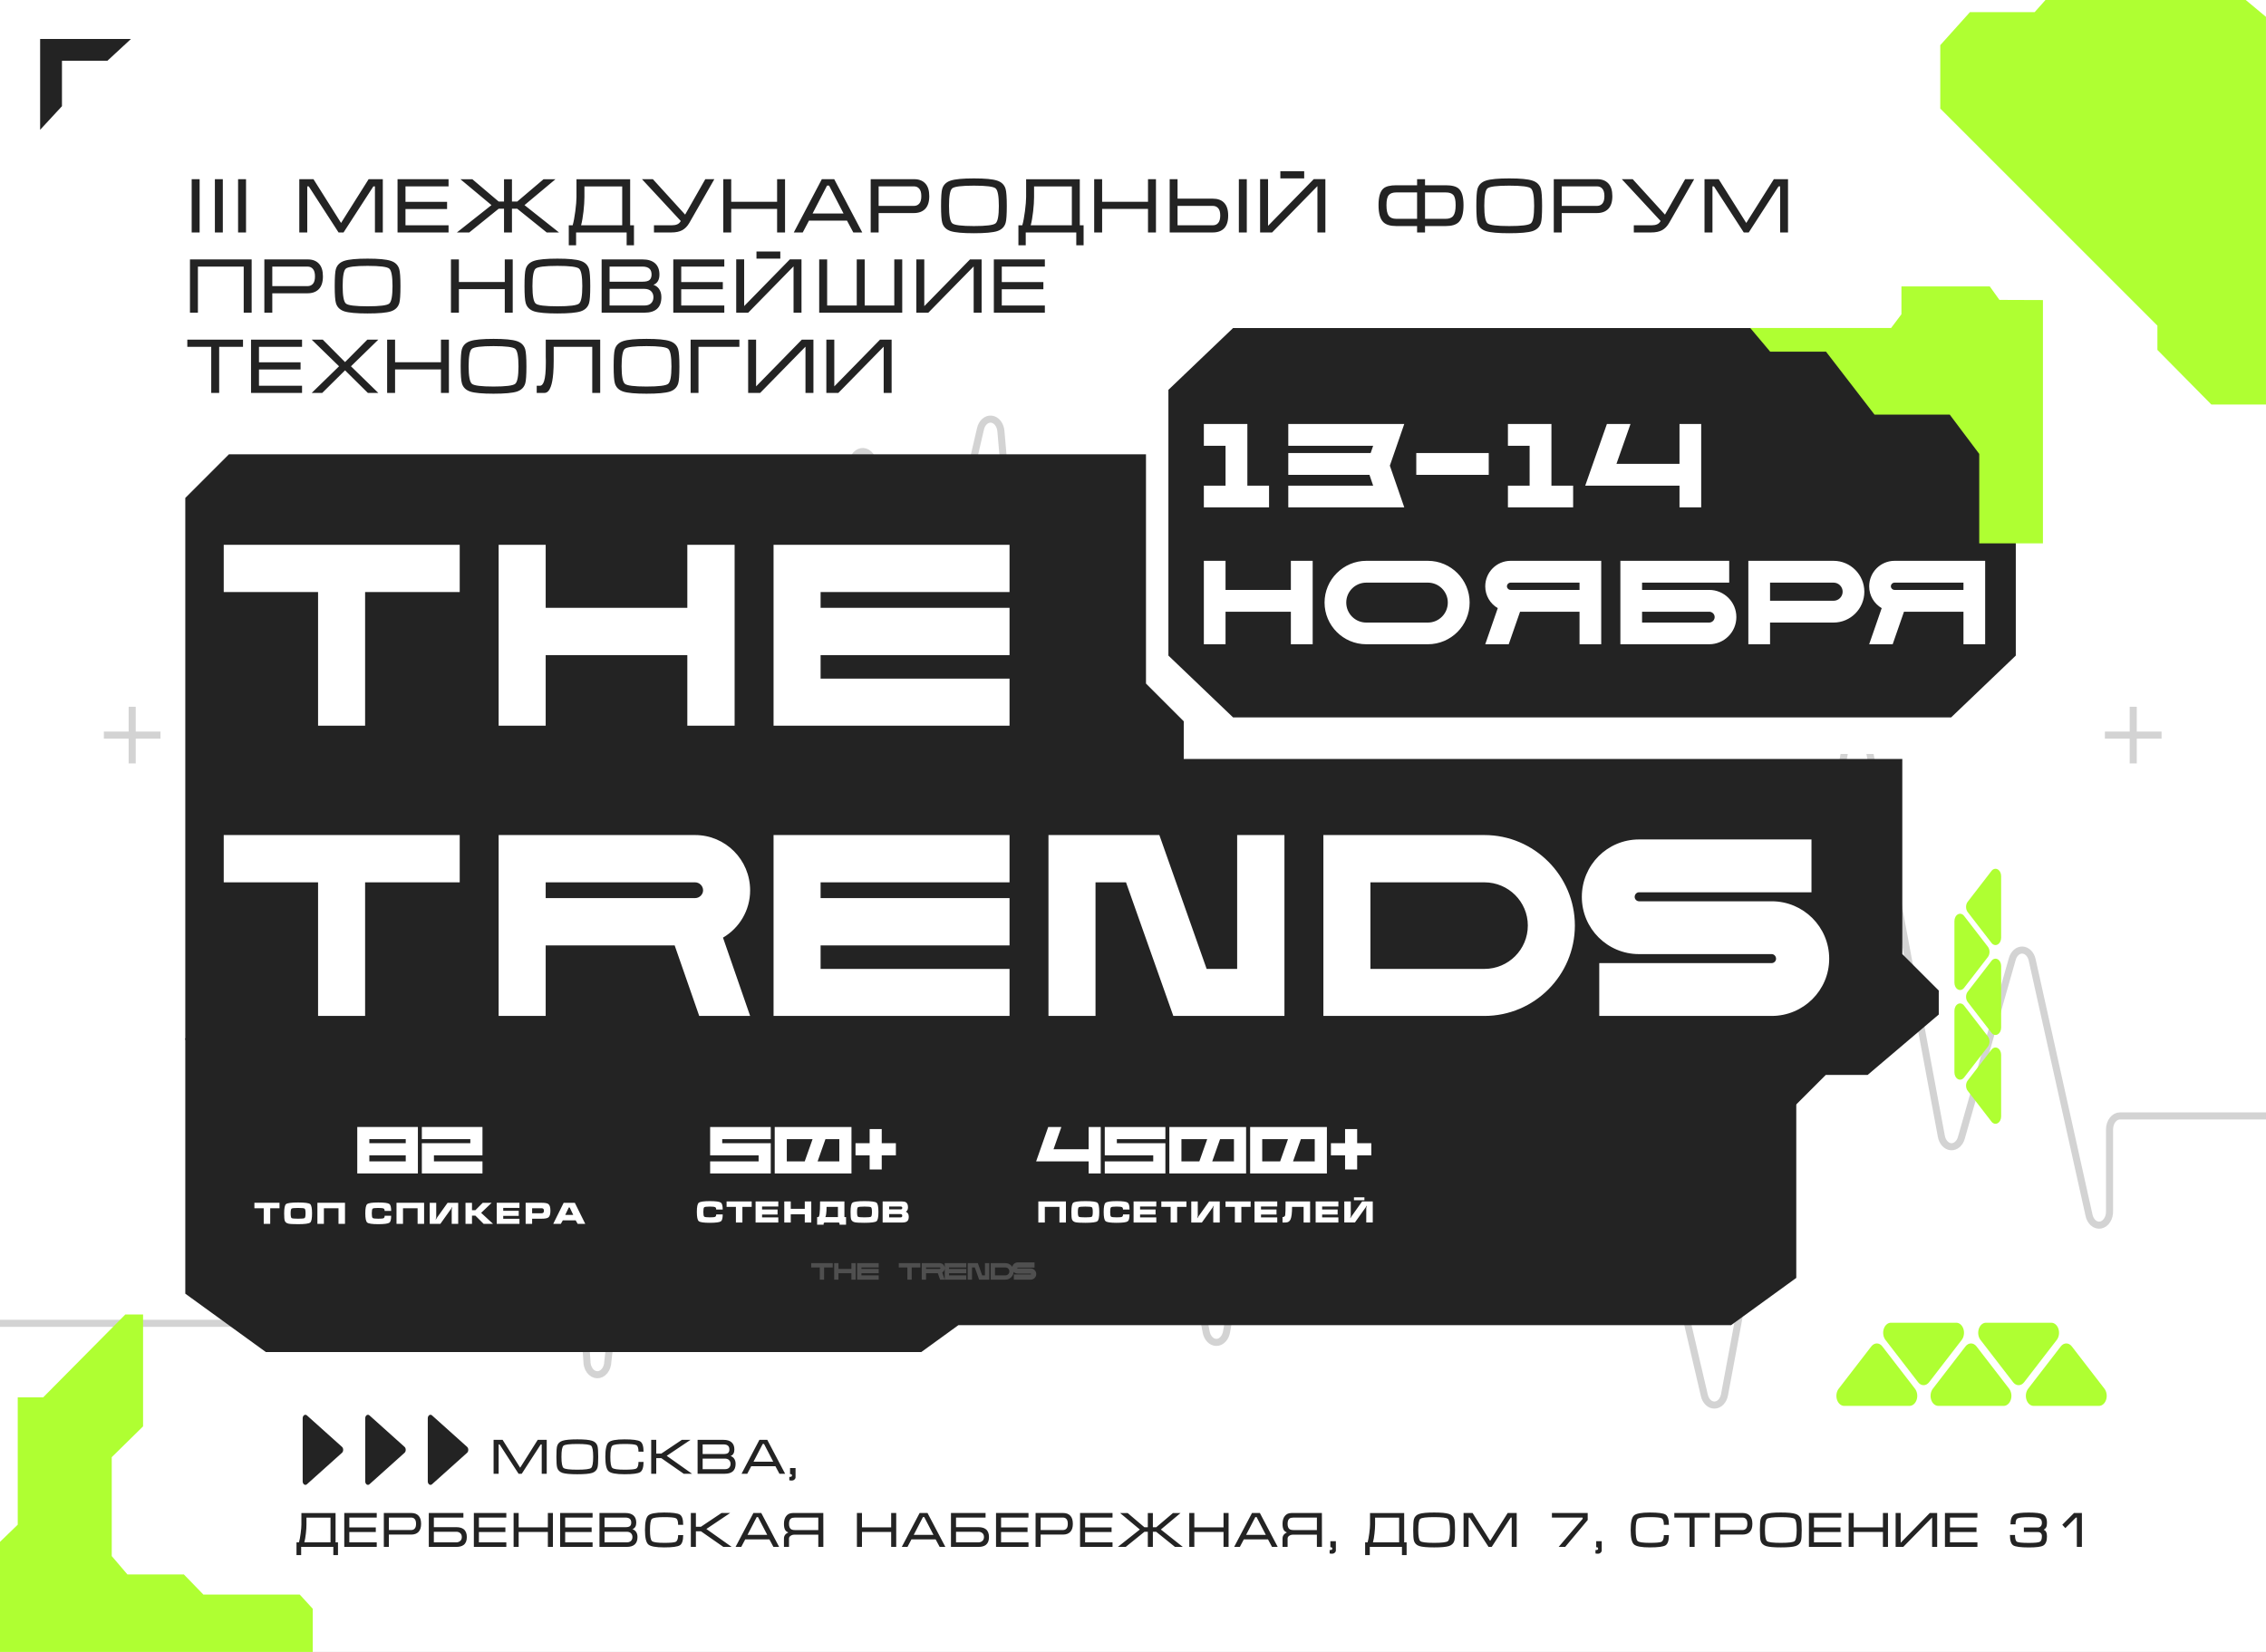 <?xml version="1.0" encoding="UTF-8"?> <svg xmlns="http://www.w3.org/2000/svg" width="1920" height="1400" viewBox="0 0 1920 1400" fill="none"><rect x="0" y="0" width="1920" height="1400" fill="#808080" stroke="none"/><g clip-path="url(#clip0_5555_505)"><rect width="1920" height="1400" fill="white"></rect><path opacity="0.2" d="M1996 934.244C1996 937.291 1995.07 940.213 1993.4 942.367C1991.74 944.522 1989.49 945.732 1987.14 945.732H1796.29C1793.94 945.732 1791.68 946.942 1790.02 949.097C1788.36 951.251 1787.43 954.173 1787.43 957.22V1026.26C1787.54 1029.13 1786.82 1031.94 1785.41 1034.15C1784 1036.36 1782 1037.81 1779.81 1038.21C1777.62 1038.61 1775.4 1037.93 1773.57 1036.31C1771.75 1034.69 1770.46 1032.24 1769.95 1029.45L1721.91 813.678C1721.42 811.307 1720.36 809.201 1718.88 807.671C1717.39 806.141 1715.57 805.267 1713.68 805.177C1711.79 805.087 1709.92 805.786 1708.36 807.172C1706.79 808.557 1705.61 810.555 1704.99 812.874L1661.93 964.113C1661.3 966.482 1660.09 968.52 1658.49 969.915C1656.88 971.31 1654.97 971.986 1653.04 971.84C1651.11 971.693 1649.27 970.733 1647.8 969.104C1646.33 967.476 1645.31 965.269 1644.9 962.82L1582.2 626.799C1581.77 624.232 1580.68 621.932 1579.1 620.283C1577.53 618.633 1575.56 617.734 1573.54 617.734C1571.51 617.734 1569.55 618.633 1567.97 620.283C1566.4 621.932 1565.31 624.232 1564.88 626.799L1461.25 1181.75C1460.83 1184.26 1459.77 1186.51 1458.25 1188.15C1456.73 1189.79 1454.83 1190.72 1452.85 1190.79C1450.88 1190.87 1448.94 1190.08 1447.34 1188.57C1445.75 1187.05 1444.59 1184.88 1444.06 1182.41L1403.31 1008C1402.76 1005.62 1401.63 1003.53 1400.1 1002.05C1398.56 1000.57 1396.69 999.773 1394.78 999.783H1158.37C1156.3 999.798 1154.29 998.876 1152.7 997.177C1151.1 995.478 1150.01 993.108 1149.62 990.477L1117.5 782.259C1117.16 779.607 1116.1 777.196 1114.53 775.446C1112.95 773.697 1110.95 772.72 1108.88 772.686C1106.8 772.651 1104.79 773.562 1103.18 775.259C1101.57 776.956 1100.47 779.332 1100.07 781.972L1039.32 1128.42C1038.92 1131.01 1037.85 1133.34 1036.29 1135.03C1034.73 1136.72 1032.76 1137.65 1030.73 1137.68C1028.69 1137.71 1026.71 1136.83 1025.12 1135.19C1023.52 1133.55 1022.41 1131.25 1021.97 1128.68L943.325 720.712C942.894 718.016 941.73 715.611 940.045 713.934C938.36 712.257 936.267 711.421 934.147 711.578C932.027 711.735 930.021 712.873 928.494 714.787C926.967 716.701 926.021 719.262 925.828 722.005L910.125 878.269C910.115 879.778 909.875 881.269 909.421 882.658C908.966 884.046 908.305 885.305 907.475 886.363C906.645 887.42 905.663 888.255 904.584 888.821C903.505 889.386 902.351 889.67 901.188 889.657C900.024 889.643 898.874 889.333 897.803 888.744C896.732 888.154 895.762 887.297 894.946 886.221C894.131 885.145 893.487 883.871 893.051 882.472C892.615 881.073 892.396 879.577 892.406 878.068L848.109 365.736C847.939 363.039 847.04 360.506 845.57 358.585C844.101 356.663 842.155 355.476 840.077 355.232C837.999 354.989 835.921 355.704 834.21 357.252C832.498 358.801 831.263 361.083 830.722 363.696L772.937 611.922C772.385 614.543 771.134 616.825 769.407 618.364C767.68 619.903 765.588 620.598 763.503 620.326C761.419 620.053 759.475 618.832 758.019 616.878C756.563 614.924 755.689 612.364 755.55 609.653L739.891 394.628C739.988 391.581 739.148 388.609 737.555 386.366C735.962 384.122 733.747 382.792 731.397 382.666C729.048 382.54 726.756 383.63 725.026 385.696C723.296 387.761 722.269 390.633 722.173 393.68L631.895 1054.12C631.763 1057.17 630.703 1060.02 628.948 1062.05C627.193 1064.09 624.887 1065.13 622.537 1064.96C620.188 1064.79 617.987 1063.42 616.419 1061.14C614.851 1058.86 614.044 1055.87 614.176 1052.83L593.002 622.577C593.05 621.068 592.869 619.562 592.468 618.144C592.067 616.727 591.455 615.425 590.666 614.315C589.877 613.204 588.927 612.306 587.871 611.671C586.814 611.036 585.672 610.677 584.508 610.615C583.345 610.553 582.184 610.788 581.09 611.308C579.997 611.828 578.994 612.622 578.137 613.645C576.407 615.71 575.381 618.582 575.284 621.629L515.018 1153.92C514.953 1156.97 513.958 1159.86 512.25 1161.95C510.543 1164.05 508.264 1165.18 505.914 1165.09C503.565 1165.01 501.337 1163.72 499.721 1161.51C498.105 1159.29 497.234 1156.34 497.299 1153.29L479.58 899.809C479.647 896.762 478.779 893.805 477.165 891.589C475.551 889.373 473.325 888.078 470.975 887.991C468.625 887.903 466.345 889.029 464.636 891.122C462.927 893.214 461.929 896.102 461.861 899.148L437.498 1111.67C437.192 1114.43 436.125 1116.95 434.496 1118.76C432.866 1120.57 430.785 1121.55 428.638 1121.53H-45.141C-46.308 1121.53 -47.463 1121.23 -48.541 1120.65C-49.619 1120.06 -50.597 1119.21 -51.421 1118.14C-52.244 1117.07 -52.896 1115.79 -53.338 1114.39C-53.781 1112.99 -54.006 1111.49 -54 1109.98" stroke="#232323" stroke-width="6" stroke-miterlimit="10"></path><path fill-rule="evenodd" clip-rule="evenodd" d="M256.457 1255.46L256.457 1201.99C256.456 1201.44 256.57 1200.91 256.787 1200.45C257.003 1199.98 257.313 1199.6 257.684 1199.35C258.055 1199.1 258.471 1198.99 258.889 1199.02C259.307 1199.05 259.709 1199.23 260.053 1199.54L289.844 1226.28C291.08 1227.39 291.08 1230.06 289.844 1231.17L260.053 1257.9C259.708 1258.21 259.306 1258.39 258.889 1258.42C258.472 1258.45 258.056 1258.34 257.687 1258.08C257.317 1257.83 257.007 1257.46 256.79 1256.99C256.574 1256.53 256.458 1256 256.457 1255.46ZM309.457 1201.99L309.457 1255.46C309.458 1256 309.574 1256.53 309.79 1256.99C310.007 1257.46 310.317 1257.83 310.687 1258.08C311.056 1258.34 311.472 1258.45 311.889 1258.42C312.306 1258.39 312.708 1258.21 313.053 1257.9L342.844 1231.17C344.08 1230.06 344.08 1227.39 342.844 1226.28L313.053 1199.54C312.709 1199.23 312.307 1199.05 311.889 1199.02C311.471 1198.99 311.055 1199.1 310.684 1199.35C310.313 1199.6 310.003 1199.98 309.787 1200.45C309.57 1200.91 309.456 1201.44 309.457 1201.99ZM362.457 1201.99L362.457 1255.46C362.458 1256 362.574 1256.53 362.79 1256.99C363.007 1257.46 363.317 1257.83 363.687 1258.08C364.056 1258.34 364.472 1258.45 364.889 1258.42C365.306 1258.39 365.708 1258.21 366.053 1257.9L395.844 1231.17C397.08 1230.06 397.08 1227.39 395.844 1226.28L366.053 1199.54C365.709 1199.23 365.307 1199.05 364.889 1199.02C364.471 1198.99 364.055 1199.1 363.684 1199.35C363.313 1199.6 363.003 1199.98 362.787 1200.45C362.57 1200.91 362.456 1201.44 362.457 1201.99Z" fill="#232323"></path><path d="M425.867 1220.27L440.735 1243.88L455.603 1220.27H463.247V1249H459.005V1224.14H458.165L442.079 1249H439.391L423.305 1224.14H422.507V1249H418.223V1220.27H425.867ZM489.165 1249.42C483.201 1249.42 479.029 1249.04 476.649 1248.29C474.269 1247.5 472.757 1246.03 472.113 1243.88C471.665 1242.39 471.441 1239.33 471.441 1234.68C471.441 1229.95 471.651 1226.88 472.071 1225.48C472.715 1223.3 474.241 1221.81 476.649 1221.03C479.057 1220.24 483.229 1219.85 489.165 1219.85C495.129 1219.85 499.287 1220.24 501.639 1221.03C504.019 1221.78 505.545 1223.25 506.217 1225.44C506.665 1226.92 506.889 1230 506.889 1234.68C506.889 1239.38 506.679 1242.43 506.259 1243.83C505.615 1246.02 504.103 1247.5 501.723 1248.29C499.343 1249.04 495.157 1249.42 489.165 1249.42ZM489.165 1245.56C495.773 1245.56 499.665 1245.07 500.841 1244.09C502.017 1243.11 502.605 1239.97 502.605 1234.68C502.605 1229.36 502.017 1226.21 500.841 1225.23C499.693 1224.25 495.801 1223.76 489.165 1223.76C482.529 1223.76 478.623 1224.25 477.447 1225.23C476.299 1226.21 475.725 1229.36 475.725 1234.68C475.725 1239.94 476.313 1243.08 477.489 1244.09C478.665 1245.07 482.557 1245.56 489.165 1245.56ZM517.142 1234.68C517.142 1239.91 517.702 1243.04 518.822 1244.04C519.942 1245.05 523.386 1245.56 529.154 1245.56C534.502 1245.56 537.764 1245.26 538.94 1244.67C540.312 1243.97 540.998 1242.08 540.998 1239H545.282C545.282 1243.57 544.33 1246.45 542.426 1247.66C540.522 1248.83 536.098 1249.42 529.154 1249.42C522.07 1249.42 517.59 1248.58 515.714 1246.9C513.838 1245.22 512.9 1241.15 512.9 1234.68C512.9 1228.15 513.824 1224.05 515.672 1222.37C517.52 1220.69 522.014 1219.85 529.154 1219.85C536.154 1219.85 540.592 1220.44 542.468 1221.62C544.344 1222.79 545.282 1225.68 545.282 1230.27H540.998C540.998 1227.19 540.368 1225.34 539.108 1224.72C537.848 1224.08 534.53 1223.76 529.154 1223.76C523.358 1223.76 519.9 1224.26 518.78 1225.27C517.688 1226.25 517.142 1229.39 517.142 1234.68ZM551.765 1249V1220.27H556.049V1231.91H560.333L577.721 1220.27H585.071L564.911 1233.8L586.373 1249H579.317L560.333 1235.77H556.049V1249H551.765ZM623.293 1240.6C623.293 1243.43 622.509 1245.54 620.941 1246.94C619.401 1248.31 617.133 1249 614.137 1249H591.079V1220.27H613.129C616.069 1220.27 618.323 1220.97 619.891 1222.37C621.459 1223.77 622.243 1225.79 622.243 1228.42C622.243 1231.3 621.165 1233.15 619.009 1233.96C620.241 1234.38 621.221 1235.08 621.949 1236.06C622.845 1237.27 623.293 1238.78 623.293 1240.6ZM618.001 1228.42C618.001 1227.1 617.665 1226.1 616.993 1225.4C616.181 1224.56 614.893 1224.14 613.129 1224.14H595.363V1232.28H613.129C614.949 1232.28 616.209 1231.98 616.909 1231.36C617.637 1230.72 618.001 1229.74 618.001 1228.42ZM595.363 1236.15V1245.14H614.095C615.719 1245.14 616.937 1244.73 617.749 1243.92C618.589 1243.08 619.009 1241.99 619.009 1240.64C619.009 1239.33 618.589 1238.25 617.749 1237.41C616.909 1236.57 615.691 1236.15 614.095 1236.15H595.363ZM650.126 1220.27L665.246 1249H660.416L657.014 1242.62H636.518L633.158 1249H628.328L643.448 1220.27H650.126ZM655.166 1238.79L647.354 1223.72H646.262L638.45 1238.79H655.166ZM669.413 1244.17H674.075V1252.02C674.075 1252.72 673.767 1253.35 673.151 1253.91C672.535 1254.47 671.849 1254.75 671.093 1254.75C670.617 1254.75 670.169 1254.74 669.749 1254.71C669.357 1254.71 669.035 1254.63 668.783 1254.46V1251.69C670.295 1251.69 671.051 1251.32 671.051 1250.6C671.051 1250.09 670.939 1249.74 670.715 1249.55C670.491 1249.35 670.057 1249.25 669.413 1249.25V1244.17ZM255.384 1291.89V1282.31H284.322V1307.14H286.38V1317.93H282.432V1311H255.174V1317.93H251.226V1307.14H253.326C253.858 1305.29 254.334 1302.75 254.754 1299.53C255.174 1296.29 255.384 1293.74 255.384 1291.89ZM280.038 1286.18H259.668V1291.89C259.668 1294.07 259.5 1296.66 259.164 1299.66C258.828 1302.66 258.394 1305.15 257.862 1307.14H280.038V1286.18ZM291.704 1282.27H319.214V1286.14H295.988V1294.49H318.416V1298.36H295.988V1307.14H319.214V1311H291.704V1282.27ZM325.219 1311V1282.27H348.655C351.203 1282.27 353.191 1283.03 354.619 1284.54C356.075 1286.05 356.803 1288.35 356.803 1291.43C356.803 1294.51 356.061 1296.8 354.577 1298.32C353.121 1299.8 351.091 1300.54 348.487 1300.54H329.503V1311H325.219ZM329.503 1296.68H348.487C349.719 1296.68 350.699 1296.26 351.427 1295.42C352.155 1294.58 352.519 1293.25 352.519 1291.43C352.519 1289.61 352.155 1288.28 351.427 1287.44C350.727 1286.57 349.733 1286.14 348.445 1286.14H329.503V1296.68ZM363.328 1282.27H392.644V1286.14H367.612V1294.28H386.596C389.284 1294.28 391.356 1294.84 392.812 1295.96C394.632 1297.36 395.542 1299.59 395.542 1302.64C395.542 1305.72 394.646 1307.95 392.854 1309.32C391.37 1310.44 389.284 1311 386.596 1311H363.328V1282.27ZM391.3 1302.64C391.3 1301.21 390.852 1300.11 389.956 1299.32C389.06 1298.54 387.94 1298.15 386.596 1298.15H367.612V1307.14H386.554C387.898 1307.14 389.018 1306.74 389.914 1305.96C390.838 1305.18 391.3 1304.07 391.3 1302.64ZM401.503 1282.27H429.013V1286.14H405.787V1294.49H428.215V1298.36H405.787V1307.14H429.013V1311H401.503V1282.27ZM435.186 1282.27H439.47V1294.45H464.208V1282.27H468.492V1311H464.208V1298.32H439.47V1311H435.186V1282.27ZM474.593 1282.27H502.103V1286.14H478.877V1294.49H501.305V1298.36H478.877V1307.14H502.103V1311H474.593V1282.27ZM540.154 1302.6C540.154 1305.43 539.37 1307.54 537.802 1308.94C536.262 1310.31 533.994 1311 530.998 1311H507.94V1282.27H529.99C532.93 1282.27 535.184 1282.97 536.752 1284.37C538.32 1285.77 539.104 1287.79 539.104 1290.42C539.104 1293.3 538.026 1295.15 535.87 1295.96C537.102 1296.38 538.082 1297.08 538.81 1298.06C539.706 1299.27 540.154 1300.78 540.154 1302.6ZM534.862 1290.42C534.862 1289.1 534.526 1288.1 533.854 1287.4C533.042 1286.56 531.754 1286.14 529.99 1286.14H512.224V1294.28H529.99C531.81 1294.28 533.07 1293.98 533.77 1293.36C534.498 1292.72 534.862 1291.74 534.862 1290.42ZM512.224 1298.15V1307.14H530.956C532.58 1307.14 533.798 1306.73 534.61 1305.92C535.45 1305.08 535.87 1303.99 535.87 1302.64C535.87 1301.33 535.45 1300.25 534.61 1299.41C533.77 1298.57 532.552 1298.15 530.956 1298.15H512.224ZM550.734 1296.68C550.734 1301.91 551.294 1305.04 552.414 1306.04C553.534 1307.05 556.978 1307.56 562.746 1307.56C568.094 1307.56 571.356 1307.26 572.532 1306.67C573.904 1305.97 574.59 1304.08 574.59 1301H578.874C578.874 1305.57 577.922 1308.45 576.018 1309.66C574.114 1310.83 569.69 1311.42 562.746 1311.42C555.662 1311.42 551.182 1310.58 549.306 1308.9C547.43 1307.22 546.492 1303.15 546.492 1296.68C546.492 1290.15 547.416 1286.05 549.264 1284.37C551.112 1282.69 555.606 1281.85 562.746 1281.85C569.746 1281.85 574.184 1282.44 576.06 1283.62C577.936 1284.79 578.874 1287.68 578.874 1292.27H574.59C574.59 1289.19 573.96 1287.34 572.7 1286.72C571.44 1286.08 568.122 1285.76 562.746 1285.76C556.95 1285.76 553.492 1286.26 552.372 1287.27C551.28 1288.25 550.734 1291.39 550.734 1296.68ZM585.357 1311V1282.27H589.641V1293.91H593.925L611.313 1282.27H618.663L598.503 1295.8L619.965 1311H612.909L593.925 1297.77H589.641V1311H585.357ZM645.04 1282.27L660.16 1311H655.33L651.928 1304.62H631.432L628.072 1311H623.242L638.362 1282.27H645.04ZM650.08 1300.79L642.268 1285.72H641.176L633.364 1300.79H650.08ZM697.592 1282.27L697.634 1311H693.35V1300.63H673.148C671.888 1300.63 670.796 1300.95 669.872 1301.59C668.976 1302.21 668.528 1302.99 668.528 1303.94V1311H664.244V1303.94C664.244 1302.54 664.65 1301.38 665.462 1300.46C666.078 1299.76 666.904 1299.2 667.94 1298.78C666.764 1298.27 665.91 1297.62 665.378 1296.8C664.622 1295.63 664.244 1293.84 664.244 1291.43C664.244 1288.66 664.902 1286.44 666.218 1284.79C667.534 1283.11 669.41 1282.27 671.846 1282.27H697.592ZM693.35 1296.72V1286.14H673.568C672.028 1286.14 670.894 1286.4 670.166 1286.93C669.074 1287.75 668.528 1289.24 668.528 1291.43C668.528 1293.58 669.06 1295.07 670.124 1295.88C670.88 1296.44 672.028 1296.72 673.568 1296.72H693.35ZM726.069 1282.27H730.353V1294.45H755.091V1282.27H759.375V1311H755.091V1298.32H730.353V1311H726.069V1282.27ZM785.888 1282.27L801.008 1311H796.178L792.776 1304.62H772.28L768.92 1311H764.09L779.21 1282.27H785.888ZM790.928 1300.79L783.116 1285.72H782.024L774.212 1300.79H790.928ZM805.763 1282.27H835.079V1286.14H810.047V1294.28H829.031C831.719 1294.28 833.791 1294.84 835.247 1295.96C837.067 1297.36 837.977 1299.59 837.977 1302.64C837.977 1305.72 837.081 1307.95 835.289 1309.32C833.805 1310.44 831.719 1311 829.031 1311H805.763V1282.27ZM833.735 1302.64C833.735 1301.21 833.287 1300.11 832.391 1299.32C831.495 1298.54 830.375 1298.15 829.031 1298.15H810.047V1307.14H828.989C830.333 1307.14 831.453 1306.74 832.349 1305.96C833.273 1305.18 833.735 1304.07 833.735 1302.64ZM843.939 1282.27H871.449V1286.14H848.223V1294.49H870.651V1298.36H848.223V1307.14H871.449V1311H843.939V1282.27ZM877.454 1311V1282.27H900.89C903.438 1282.27 905.426 1283.03 906.854 1284.54C908.31 1286.05 909.038 1288.35 909.038 1291.43C909.038 1294.51 908.296 1296.8 906.812 1298.32C905.356 1299.8 903.326 1300.54 900.722 1300.54H881.738V1311H877.454ZM881.738 1296.68H900.722C901.954 1296.68 902.934 1296.26 903.662 1295.42C904.39 1294.58 904.754 1293.25 904.754 1291.43C904.754 1289.61 904.39 1288.28 903.662 1287.44C902.962 1286.57 901.968 1286.14 900.68 1286.14H881.738V1296.68ZM915.142 1282.27H942.652V1286.14H919.426V1294.49H941.854V1298.36H919.426V1307.14H942.652V1311H915.142V1282.27ZM993.849 1282.31H1000.27L983.601 1296.26L1002.21 1311H995.571L979.653 1298.19H976.839V1311H972.555V1298.19H969.699L953.823 1311H947.145L965.793 1296.26L949.077 1282.31H955.503L969.657 1294.33H972.555V1282.31H976.839V1294.33H979.695L993.849 1282.31ZM1007.68 1282.27H1011.97V1294.45H1036.7V1282.27H1040.99V1311H1036.7V1298.32H1011.97V1311H1007.68V1282.27ZM1067.5 1282.27L1082.62 1311H1077.79L1074.39 1304.62H1053.89L1050.53 1311H1045.7L1060.82 1282.27H1067.5ZM1072.54 1300.79L1064.73 1285.72H1063.64L1055.83 1300.79H1072.54ZM1120.05 1282.27L1120.09 1311H1115.81V1300.63H1095.61C1094.35 1300.63 1093.26 1300.95 1092.33 1301.59C1091.44 1302.21 1090.99 1302.99 1090.99 1303.94V1311H1086.7V1303.94C1086.7 1302.54 1087.11 1301.38 1087.92 1300.46C1088.54 1299.76 1089.36 1299.2 1090.4 1298.78C1089.22 1298.27 1088.37 1297.62 1087.84 1296.8C1087.08 1295.63 1086.7 1293.84 1086.7 1291.43C1086.7 1288.66 1087.36 1286.44 1088.68 1284.79C1089.99 1283.11 1091.87 1282.27 1094.31 1282.27H1120.05ZM1115.81 1296.72V1286.14H1096.03C1094.49 1286.14 1093.35 1286.4 1092.63 1286.93C1091.53 1287.75 1090.99 1289.24 1090.99 1291.43C1090.99 1293.58 1091.52 1295.07 1092.58 1295.88C1093.34 1296.44 1094.49 1296.72 1096.03 1296.72H1115.81ZM1127.23 1306.17H1131.89V1314.02C1131.89 1314.72 1131.58 1315.35 1130.97 1315.91C1130.35 1316.47 1129.67 1316.75 1128.91 1316.75C1128.43 1316.75 1127.99 1316.74 1127.57 1316.71C1127.17 1316.71 1126.85 1316.63 1126.6 1316.46V1313.69C1128.11 1313.69 1128.87 1313.32 1128.87 1312.6C1128.87 1312.09 1128.76 1311.74 1128.53 1311.55C1128.31 1311.35 1127.87 1311.25 1127.23 1311.25V1306.17ZM1160.84 1291.89V1282.31H1189.78V1307.14H1191.84V1317.93H1187.89V1311H1160.63V1317.93H1156.69V1307.14H1158.79C1159.32 1305.29 1159.79 1302.75 1160.21 1299.53C1160.63 1296.29 1160.84 1293.74 1160.84 1291.89ZM1185.5 1286.18H1165.13V1291.89C1165.13 1294.07 1164.96 1296.66 1164.62 1299.66C1164.29 1302.66 1163.85 1305.15 1163.32 1307.14H1185.5V1286.18ZM1215.14 1311.42C1209.18 1311.42 1205.01 1311.04 1202.63 1310.29C1200.25 1309.5 1198.73 1308.03 1198.09 1305.88C1197.64 1304.39 1197.42 1301.33 1197.42 1296.68C1197.42 1291.95 1197.63 1288.88 1198.05 1287.48C1198.69 1285.3 1200.22 1283.81 1202.63 1283.03C1205.03 1282.24 1209.21 1281.85 1215.14 1281.85C1221.11 1281.85 1225.26 1282.24 1227.62 1283.03C1230 1283.78 1231.52 1285.25 1232.19 1287.44C1232.64 1288.92 1232.87 1292 1232.87 1296.68C1232.87 1301.38 1232.66 1304.43 1232.24 1305.83C1231.59 1308.02 1230.08 1309.5 1227.7 1310.29C1225.32 1311.04 1221.13 1311.42 1215.14 1311.42ZM1215.14 1307.56C1221.75 1307.56 1225.64 1307.07 1226.82 1306.09C1227.99 1305.11 1228.58 1301.97 1228.58 1296.68C1228.58 1291.36 1227.99 1288.21 1226.82 1287.23C1225.67 1286.25 1221.78 1285.76 1215.14 1285.76C1208.51 1285.76 1204.6 1286.25 1203.42 1287.23C1202.28 1288.21 1201.7 1291.36 1201.7 1296.68C1201.7 1301.94 1202.29 1305.08 1203.47 1306.09C1204.64 1307.07 1208.53 1307.56 1215.14 1307.56ZM1247.74 1282.27L1262.61 1305.88L1277.47 1282.27H1285.12V1311H1280.88V1286.14H1280.04L1263.95 1311H1261.26L1245.18 1286.14H1244.38V1311H1240.09V1282.27H1247.74ZM1320.66 1311L1340.99 1287.19V1286.14H1314.95V1282.27H1345.27V1288.19L1326.2 1311H1320.66ZM1352.49 1306.17H1357.15V1314.02C1357.15 1314.72 1356.84 1315.35 1356.23 1315.91C1355.61 1316.47 1354.92 1316.75 1354.17 1316.75C1353.69 1316.75 1353.24 1316.74 1352.82 1316.71C1352.43 1316.71 1352.11 1316.63 1351.86 1316.46V1313.69C1353.37 1313.69 1354.13 1313.32 1354.13 1312.6C1354.13 1312.09 1354.01 1311.74 1353.79 1311.55C1353.57 1311.35 1353.13 1311.25 1352.49 1311.25V1306.17ZM1385.93 1296.68C1385.93 1301.91 1386.49 1305.04 1387.61 1306.04C1388.73 1307.05 1392.18 1307.56 1397.95 1307.56C1403.29 1307.56 1406.56 1307.26 1407.73 1306.67C1409.1 1305.97 1409.79 1304.08 1409.79 1301H1414.07C1414.07 1305.57 1413.12 1308.45 1411.22 1309.66C1409.31 1310.83 1404.89 1311.42 1397.95 1311.42C1390.86 1311.42 1386.38 1310.58 1384.51 1308.9C1382.63 1307.22 1381.69 1303.15 1381.69 1296.68C1381.69 1290.15 1382.62 1286.05 1384.46 1284.37C1386.31 1282.69 1390.81 1281.85 1397.95 1281.85C1404.95 1281.85 1409.38 1282.44 1411.26 1283.62C1413.14 1284.79 1414.07 1287.68 1414.07 1292.27H1409.79C1409.79 1289.19 1409.16 1287.34 1407.9 1286.72C1406.64 1286.08 1403.32 1285.76 1397.95 1285.76C1392.15 1285.76 1388.69 1286.26 1387.57 1287.27C1386.48 1288.25 1385.93 1291.39 1385.93 1296.68ZM1418.67 1282.27H1448.7V1286.14H1435.85V1311H1431.56V1286.14H1418.67V1282.27ZM1453.23 1311V1282.27H1476.67C1479.21 1282.27 1481.2 1283.03 1482.63 1284.54C1484.09 1286.05 1484.81 1288.35 1484.81 1291.43C1484.81 1294.51 1484.07 1296.8 1482.59 1298.32C1481.13 1299.8 1479.1 1300.54 1476.5 1300.54H1457.51V1311H1453.23ZM1457.51 1296.68H1476.5C1477.73 1296.68 1478.71 1296.26 1479.44 1295.42C1480.17 1294.58 1480.53 1293.25 1480.53 1291.43C1480.53 1289.61 1480.17 1288.28 1479.44 1287.44C1478.74 1286.57 1477.74 1286.14 1476.46 1286.14H1457.51V1296.68ZM1508.9 1311.42C1502.93 1311.42 1498.76 1311.04 1496.38 1310.29C1494 1309.5 1492.49 1308.03 1491.84 1305.88C1491.4 1304.39 1491.17 1301.33 1491.17 1296.68C1491.17 1291.95 1491.38 1288.88 1491.8 1287.48C1492.45 1285.3 1493.97 1283.81 1496.38 1283.03C1498.79 1282.24 1502.96 1281.85 1508.9 1281.85C1514.86 1281.85 1519.02 1282.24 1521.37 1283.03C1523.75 1283.78 1525.28 1285.25 1525.95 1287.44C1526.4 1288.92 1526.62 1292 1526.62 1296.68C1526.62 1301.38 1526.41 1304.43 1525.99 1305.83C1525.35 1308.02 1523.83 1309.5 1521.45 1310.29C1519.07 1311.04 1514.89 1311.42 1508.9 1311.42ZM1508.9 1307.56C1515.5 1307.56 1519.4 1307.07 1520.57 1306.09C1521.75 1305.11 1522.34 1301.97 1522.34 1296.68C1522.34 1291.36 1521.75 1288.21 1520.57 1287.23C1519.42 1286.25 1515.53 1285.76 1508.9 1285.76C1502.26 1285.76 1498.35 1286.25 1497.18 1287.23C1496.03 1288.21 1495.46 1291.36 1495.46 1296.68C1495.46 1301.94 1496.04 1305.08 1497.22 1306.09C1498.4 1307.07 1502.29 1307.56 1508.9 1307.56ZM1532.71 1282.27H1560.22V1286.14H1537V1294.49H1559.43V1298.36H1537V1307.14H1560.22V1311H1532.71V1282.27ZM1566.4 1282.27H1570.68V1294.45H1595.42V1282.27H1599.7V1311H1595.42V1298.32H1570.68V1311H1566.4V1282.27ZM1641.38 1282.27V1311H1637.09V1286.05L1612.65 1311H1606.18V1282.27H1610.47V1307.47L1635.12 1282.27H1641.38ZM1647.97 1282.27H1675.48V1286.14H1652.25V1294.49H1674.68V1298.36H1652.25V1307.14H1675.48V1311H1647.97V1282.27ZM1726.72 1294.54C1727.65 1294.54 1728.42 1294.23 1729.03 1293.61C1729.76 1292.88 1730.12 1291.86 1730.12 1290.55C1730.12 1288.53 1729.37 1287.24 1727.86 1286.68C1726.34 1286.09 1723.43 1285.8 1719.12 1285.8C1713.86 1285.8 1710.59 1286.18 1709.33 1286.93C1708.3 1287.55 1707.78 1289.2 1707.78 1291.89H1703.5C1703.5 1287.55 1704.57 1284.75 1706.73 1283.49C1708.58 1282.43 1712.65 1281.89 1718.95 1281.89C1724.92 1281.89 1728.89 1282.38 1730.88 1283.36C1733.23 1284.51 1734.41 1286.92 1734.41 1290.59C1734.41 1292.27 1734.18 1293.53 1733.74 1294.37C1733.29 1295.21 1732.57 1295.92 1731.59 1296.51C1733.47 1297.13 1734.41 1298.97 1734.41 1302.05C1734.41 1306.06 1733.36 1308.66 1731.26 1309.87C1729.38 1310.93 1725.34 1311.46 1719.12 1311.46C1712.15 1311.46 1707.72 1310.87 1705.85 1309.7C1703.97 1308.49 1703.03 1305.55 1703.03 1300.88H1707.32C1707.32 1304.07 1707.88 1305.99 1709 1306.63C1710.15 1307.28 1713.52 1307.6 1719.12 1307.6C1724.13 1307.6 1727.21 1307.29 1728.36 1306.67C1729.54 1306.06 1730.12 1304.43 1730.12 1301.8C1730.12 1300.79 1729.83 1299.98 1729.24 1299.37C1728.68 1298.72 1727.84 1298.4 1726.72 1298.4H1714.84V1294.54H1726.72ZM1759.72 1286.14H1758.93L1749.98 1295.08L1747.38 1292.23L1757.33 1282.27H1764.01V1311H1759.72V1286.14Z" fill="#232323"></path><path d="M1003 643.208V385H194L157 422V706.208V881L216 940H781L810 911H1003L1032 940H1518L1547 911H1582.46L1642.73 859.802V839.5L1611.84 808.604V706.208V678.044V643.208H1003Z" fill="#232323"></path><path d="M1622.58 1176.94L1594.9 1141.05C1594.29 1140.26 1593.57 1139.63 1592.77 1139.2C1591.97 1138.78 1591.12 1138.55 1590.25 1138.55C1589.39 1138.55 1588.54 1138.78 1587.74 1139.2C1586.94 1139.63 1586.21 1140.26 1585.6 1141.05L1557.92 1176.94C1557.01 1178.13 1556.38 1179.65 1556.13 1181.3C1555.87 1182.96 1556 1184.67 1556.5 1186.23C1557 1187.78 1557.84 1189.12 1558.92 1190.05C1560 1190.99 1561.27 1191.49 1562.57 1191.49H1617.93C1619.24 1191.49 1620.51 1190.99 1621.59 1190.05C1622.67 1189.12 1623.51 1187.78 1624.01 1186.23C1624.51 1184.67 1624.64 1182.96 1624.38 1181.3C1624.13 1179.65 1623.5 1178.13 1622.58 1176.94Z" fill="#AFFF32"></path><path d="M1662.2 1135.56L1634.53 1171.44C1633.91 1172.23 1633.19 1172.86 1632.39 1173.29C1631.59 1173.72 1630.74 1173.94 1629.87 1173.94C1629.01 1173.94 1628.15 1173.72 1627.35 1173.29C1626.55 1172.86 1625.83 1172.23 1625.22 1171.44L1597.55 1135.56C1596.63 1134.36 1596 1132.85 1595.75 1131.19C1595.49 1129.54 1595.62 1127.82 1596.12 1126.27C1596.62 1124.71 1597.46 1123.38 1598.54 1122.44C1599.62 1121.5 1600.89 1121 1602.2 1121H1657.55C1658.85 1121 1660.12 1121.5 1661.2 1122.44C1662.28 1123.38 1663.12 1124.71 1663.62 1126.27C1664.12 1127.82 1664.25 1129.54 1663.99 1131.19C1663.74 1132.85 1663.11 1134.36 1662.2 1135.56Z" fill="#AFFF32"></path><path d="M1702.37 1176.94L1674.69 1141.05C1674.08 1140.26 1673.35 1139.63 1672.55 1139.2C1671.75 1138.78 1670.9 1138.55 1670.04 1138.55C1669.17 1138.55 1668.32 1138.78 1667.52 1139.2C1666.72 1139.63 1666 1140.26 1665.39 1141.05L1637.71 1176.94C1636.79 1178.13 1636.16 1179.65 1635.91 1181.3C1635.65 1182.96 1635.78 1184.67 1636.28 1186.23C1636.78 1187.78 1637.62 1189.12 1638.7 1190.05C1639.78 1190.99 1641.06 1191.49 1642.36 1191.49H1697.72C1699.02 1191.49 1700.29 1190.99 1701.37 1190.05C1702.45 1189.12 1703.29 1187.78 1703.79 1186.23C1704.29 1184.67 1704.42 1182.96 1704.16 1181.3C1703.91 1179.65 1703.28 1178.13 1702.37 1176.94Z" fill="#AFFF32"></path><path d="M1742.72 1135.56L1715.05 1171.44C1714.44 1172.23 1713.72 1172.86 1712.92 1173.29C1712.12 1173.72 1711.26 1173.94 1710.4 1173.94C1709.53 1173.94 1708.68 1173.72 1707.88 1173.29C1707.08 1172.86 1706.35 1172.23 1705.74 1171.44L1678.07 1135.56C1677.15 1134.36 1676.53 1132.85 1676.27 1131.19C1676.02 1129.54 1676.15 1127.82 1676.65 1126.27C1677.15 1124.71 1677.99 1123.38 1679.07 1122.44C1680.15 1121.5 1681.42 1121 1682.72 1121H1738.07C1739.37 1121 1740.64 1121.5 1741.73 1122.44C1742.81 1123.38 1743.65 1124.71 1744.15 1126.27C1744.64 1127.82 1744.77 1129.54 1744.52 1131.19C1744.27 1132.85 1743.64 1134.36 1742.72 1135.56Z" fill="#AFFF32"></path><path d="M1783.12 1176.94L1755.44 1141.05C1754.83 1140.26 1754.1 1139.63 1753.3 1139.2C1752.5 1138.78 1751.65 1138.55 1750.79 1138.55C1749.92 1138.55 1749.07 1138.78 1748.27 1139.2C1747.47 1139.63 1746.75 1140.26 1746.14 1141.05L1718.46 1176.94C1717.54 1178.13 1716.91 1179.65 1716.66 1181.3C1716.4 1182.96 1716.53 1184.67 1717.03 1186.23C1717.53 1187.78 1718.37 1189.12 1719.45 1190.05C1720.53 1190.99 1721.81 1191.49 1723.11 1191.49H1778.47C1779.77 1191.49 1781.04 1190.99 1782.12 1190.05C1783.2 1189.12 1784.04 1187.78 1784.54 1186.23C1785.04 1184.67 1785.17 1182.96 1784.91 1181.3C1784.66 1179.65 1784.03 1178.13 1783.12 1176.94Z" fill="#AFFF32"></path><path d="M189.57 461.7H389.517V501.777H309.363V615H269.505V501.777H189.57V461.7ZM582.376 461.7H622.453V615H582.376V555.213H462.364V615H422.506V461.7H462.364V515.136H582.376V461.7ZM855.388 501.777H695.299V515.136H855.388V555.213H695.299V575.142H855.388V615H655.441V461.7H855.388V501.777ZM189.57 707.7H389.517V747.777H309.363V861H269.505V747.777H189.57V707.7ZM635.593 754.566C635.593 771.648 626.395 786.54 612.598 794.643L635.593 861H592.45L571.645 801.213H462.364V861H422.506V707.7H588.946C614.788 707.7 635.593 728.724 635.593 754.566ZM462.364 747.777V761.136H588.946C592.669 761.136 595.735 758.07 595.735 754.566C595.735 750.843 592.669 747.777 588.946 747.777H462.364ZM855.388 747.777H695.299V761.136H855.388V801.213H695.299V821.142H855.388V861H655.441V707.7H855.388V747.777ZM1048.25 707.7H1088.32V861H994.154L954.077 747.777H928.235V861H888.377V707.7H982.328L1022.4 821.142H1048.25V707.7ZM1257.75 707.7C1300.02 707.7 1334.4 742.302 1334.4 784.35C1334.4 826.617 1300.02 861 1257.75 861H1121.31V707.7H1257.75ZM1257.75 821.142C1278.12 821.142 1294.54 804.717 1294.54 784.35C1294.54 764.202 1278.12 747.777 1257.75 747.777H1161.17V821.142H1257.75ZM1501.18 763.83C1528 763.83 1549.89 785.478 1549.89 812.538C1549.89 839.352 1528 861 1501.18 861H1355.06V816.228H1501.18C1503.15 816.228 1504.87 814.506 1504.87 812.538C1504.87 810.324 1503.15 808.602 1501.18 808.602H1388.76C1361.95 808.602 1340.3 786.954 1340.3 760.14C1340.3 733.08 1361.95 711.432 1388.76 711.432H1534.88V756.204H1388.76C1386.79 756.204 1385.07 757.926 1385.07 760.14C1385.07 762.108 1386.79 763.83 1388.76 763.83H1501.18Z" fill="white"></path><path d="M106.201 1114H121.233V1208.85L94.681 1234.94V1318.76L107.954 1334.32H155.794L172.325 1351.38H253.979L265 1363.42V1400H0V1306.71L15.031 1292.16V1184.26H36.573L106.201 1114Z" fill="#AFFF32"></path><path d="M169.144 197H162.412V151.856H169.144V197ZM188.802 197H182.07V151.856H188.802V197ZM208.46 197H201.728V151.856H208.46V197ZM265.616 151.856L288.98 188.948L312.344 151.856H324.356V197H317.69V157.928H316.37L291.092 197H286.868L261.59 157.928H260.336V197H253.604V151.856H265.616ZM336.836 151.856H380.066V157.928H343.568V171.062H378.812V177.134H343.568V190.928H380.066V197H336.836V151.856ZM460.517 151.922H470.616L444.414 173.834L473.652 197H463.224L438.21 176.87H433.788V197H427.056V176.87H422.568L397.62 197H387.126L416.43 173.834L390.162 151.922H400.26L422.502 170.798H427.056V151.922H433.788V170.798H438.276L460.517 151.922ZM488.46 166.97V151.922H533.934V190.928H537.168V207.89H530.964V197H488.13V207.89H481.926V190.928H485.226C486.062 188.024 486.81 184.042 487.47 178.982C488.13 173.878 488.46 169.874 488.46 166.97ZM527.202 157.994H495.192V166.97C495.192 170.402 494.928 174.472 494.4 179.18C493.872 183.888 493.19 187.804 492.354 190.928H527.202V157.994ZM569.163 190.928C571.011 190.928 572.551 190.664 573.783 190.136C575.059 189.608 576.071 188.662 576.819 187.298L543.951 151.856H553.191L580.515 181.886L597.609 151.856H605.265L584.013 189.014C582.429 191.742 580.449 193.766 578.073 195.086C575.697 196.362 572.639 197 568.899 197H554.115V190.928H569.163ZM612.838 151.856H619.57V170.996H658.444V151.856H665.176V197H658.444V177.068H619.57V197H612.838V151.856ZM706.839 151.856L730.599 197H723.009L717.663 186.968H685.455L680.175 197H672.585L696.345 151.856H706.839ZM714.759 180.962L702.483 157.268H700.767L688.491 180.962H714.759ZM737.742 197V151.856H774.57C778.574 151.856 781.698 153.044 783.942 155.42C786.23 157.796 787.374 161.404 787.374 166.244C787.374 171.084 786.208 174.692 783.876 177.068C781.588 179.4 778.398 180.566 774.306 180.566H744.474V197H737.742ZM744.474 174.494H774.306C776.242 174.494 777.782 173.834 778.926 172.514C780.07 171.194 780.642 169.104 780.642 166.244C780.642 163.384 780.07 161.294 778.926 159.974C777.826 158.61 776.264 157.928 774.24 157.928H744.474V174.494ZM825.214 197.66C815.842 197.66 809.286 197.066 805.546 195.878C801.806 194.646 799.43 192.336 798.418 188.948C797.714 186.616 797.362 181.798 797.362 174.494C797.362 167.058 797.692 162.24 798.352 160.04C799.364 156.608 801.762 154.276 805.546 153.044C809.33 151.812 815.886 151.196 825.214 151.196C834.586 151.196 841.12 151.812 844.816 153.044C848.556 154.232 850.954 156.542 852.01 159.974C852.714 162.306 853.066 167.146 853.066 174.494C853.066 181.886 852.736 186.682 852.076 188.882C851.064 192.314 848.688 194.646 844.948 195.878C841.208 197.066 834.63 197.66 825.214 197.66ZM825.214 191.588C835.598 191.588 841.714 190.818 843.562 189.278C845.41 187.738 846.334 182.81 846.334 174.494C846.334 166.134 845.41 161.184 843.562 159.644C841.758 158.104 835.642 157.334 825.214 157.334C814.786 157.334 808.648 158.104 806.8 159.644C804.996 161.184 804.094 166.134 804.094 174.494C804.094 182.766 805.018 187.694 806.866 189.278C808.714 190.818 814.83 191.588 825.214 191.588ZM869.442 166.97V151.922H914.916V190.928H918.15V207.89H911.946V197H869.112V207.89H862.908V190.928H866.208C867.044 188.024 867.792 184.042 868.452 178.982C869.112 173.878 869.442 169.874 869.442 166.97ZM908.184 157.994H876.174V166.97C876.174 170.402 875.91 174.472 875.382 179.18C874.854 183.888 874.172 187.804 873.336 190.928H908.184V157.994ZM927.111 151.856H933.843V170.996H972.717V151.856H979.449V197H972.717V177.068H933.843V197H927.111V151.856ZM1056.42 197H1049.69V151.856H1056.42V197ZM991.083 151.856H997.749V168.356H1027.58C1031.72 168.356 1034.88 169.478 1037.08 171.722C1039.46 174.142 1040.65 177.772 1040.65 182.612C1040.65 187.496 1039.5 191.126 1037.22 193.502C1034.97 195.834 1031.76 197 1027.58 197H991.083V151.856ZM997.749 174.494V190.928H1027.58C1029.56 190.928 1031.1 190.268 1032.2 188.948C1033.34 187.584 1033.92 185.472 1033.92 182.612C1033.92 179.796 1033.34 177.75 1032.2 176.474C1031.1 175.154 1029.56 174.494 1027.58 174.494H997.749ZM1123 151.79V197H1116.27V157.73L1077.86 197H1067.69V151.79H1074.42V191.39L1113.17 151.79H1123ZM1084.85 145.124V151.196H1105.05V145.124H1084.85ZM1200.71 157.004V151.856H1207.44V157.004H1224.93C1230.21 157.004 1233.91 157.972 1236.02 159.908C1238.7 162.372 1240.05 167.014 1240.05 173.834C1240.05 180.742 1238.7 185.538 1236.02 188.222C1233.78 190.466 1230.08 191.588 1224.93 191.588H1207.44V197H1200.71V191.588H1183.15C1178.01 191.588 1174.31 190.466 1172.07 188.222C1169.38 185.538 1168.04 180.742 1168.04 173.834C1168.04 166.926 1169.38 162.262 1172.07 159.842C1174.18 157.95 1177.87 157.004 1183.15 157.004H1200.71ZM1200.71 163.076H1183.15C1180.12 163.076 1177.96 163.846 1176.69 165.386C1175.41 166.882 1174.77 169.698 1174.77 173.834C1174.77 178.102 1175.41 181.116 1176.69 182.876C1178.01 184.592 1180.16 185.45 1183.15 185.45H1200.71V163.076ZM1207.44 185.45H1224.93C1227.97 185.45 1230.12 184.592 1231.4 182.876C1232.72 181.116 1233.38 178.102 1233.38 173.834C1233.38 169.654 1232.74 166.816 1231.47 165.32C1230.19 163.824 1228.01 163.076 1224.93 163.076H1207.44V185.45ZM1278.77 197.66C1269.4 197.66 1262.84 197.066 1259.1 195.878C1255.36 194.646 1252.99 192.336 1251.98 188.948C1251.27 186.616 1250.92 181.798 1250.92 174.494C1250.92 167.058 1251.25 162.24 1251.91 160.04C1252.92 156.608 1255.32 154.276 1259.1 153.044C1262.89 151.812 1269.44 151.196 1278.77 151.196C1288.14 151.196 1294.68 151.812 1298.37 153.044C1302.11 154.232 1304.51 156.542 1305.57 159.974C1306.27 162.306 1306.62 167.146 1306.62 174.494C1306.62 181.886 1306.29 186.682 1305.63 188.882C1304.62 192.314 1302.25 194.646 1298.51 195.878C1294.77 197.066 1288.19 197.66 1278.77 197.66ZM1278.77 191.588C1289.16 191.588 1295.27 190.818 1297.12 189.278C1298.97 187.738 1299.89 182.81 1299.89 174.494C1299.89 166.134 1298.97 161.184 1297.12 159.644C1295.32 158.104 1289.2 157.334 1278.77 157.334C1268.34 157.334 1262.21 158.104 1260.36 159.644C1258.55 161.184 1257.65 166.134 1257.65 174.494C1257.65 182.766 1258.58 187.694 1260.42 189.278C1262.27 190.818 1268.39 191.588 1278.77 191.588ZM1316.53 197V151.856H1353.36C1357.36 151.856 1360.49 153.044 1362.73 155.42C1365.02 157.796 1366.16 161.404 1366.16 166.244C1366.16 171.084 1365 174.692 1362.66 177.068C1360.38 179.4 1357.19 180.566 1353.09 180.566H1323.26V197H1316.53ZM1323.26 174.494H1353.09C1355.03 174.494 1356.57 173.834 1357.71 172.514C1358.86 171.194 1359.43 169.104 1359.43 166.244C1359.43 163.384 1358.86 161.294 1357.71 159.974C1356.61 158.61 1355.05 157.928 1353.03 157.928H1323.26V174.494ZM1399.38 190.928C1401.23 190.928 1402.77 190.664 1404 190.136C1405.28 189.608 1406.29 188.662 1407.04 187.298L1374.17 151.856H1383.41L1410.74 181.886L1427.83 151.856H1435.49L1414.23 189.014C1412.65 191.742 1410.67 193.766 1408.29 195.086C1405.92 196.362 1402.86 197 1399.12 197H1384.34V190.928H1399.38ZM1456.26 151.856L1479.62 188.948L1502.99 151.856H1515V197H1508.33V157.928H1507.01L1481.73 197H1477.51L1452.23 157.928H1450.98V197H1444.25V151.856H1456.26ZM160.96 219.856H213.232V265H206.5V225.928H167.692V265H160.96V219.856ZM223.986 265V219.856H260.814C264.818 219.856 267.942 221.044 270.186 223.42C272.474 225.796 273.618 229.404 273.618 234.244C273.618 239.084 272.452 242.692 270.12 245.068C267.832 247.4 264.642 248.566 260.55 248.566H230.718V265H223.986ZM230.718 242.494H260.55C262.486 242.494 264.026 241.834 265.17 240.514C266.314 239.194 266.886 237.104 266.886 234.244C266.886 231.384 266.314 229.294 265.17 227.974C264.07 226.61 262.508 225.928 260.484 225.928H230.718V242.494ZM311.459 265.66C302.087 265.66 295.531 265.066 291.791 263.878C288.051 262.646 285.675 260.336 284.663 256.948C283.959 254.616 283.607 249.798 283.607 242.494C283.607 235.058 283.937 230.24 284.597 228.04C285.609 224.608 288.007 222.276 291.791 221.044C295.575 219.812 302.131 219.196 311.459 219.196C320.831 219.196 327.365 219.812 331.061 221.044C334.801 222.232 337.199 224.542 338.255 227.974C338.959 230.306 339.311 235.146 339.311 242.494C339.311 249.886 338.981 254.682 338.321 256.882C337.309 260.314 334.933 262.646 331.193 263.878C327.453 265.066 320.875 265.66 311.459 265.66ZM311.459 259.588C321.843 259.588 327.959 258.818 329.807 257.278C331.655 255.738 332.579 250.81 332.579 242.494C332.579 234.134 331.655 229.184 329.807 227.644C328.003 226.104 321.887 225.334 311.459 225.334C301.031 225.334 294.893 226.104 293.045 227.644C291.241 229.184 290.339 234.134 290.339 242.494C290.339 250.766 291.263 255.694 293.111 257.278C294.959 258.818 301.075 259.588 311.459 259.588ZM382.096 219.856H388.828V238.996H427.702V219.856H434.434V265H427.702V245.068H388.828V265H382.096V219.856ZM472.269 265.66C462.897 265.66 456.341 265.066 452.601 263.878C448.861 262.646 446.485 260.336 445.473 256.948C444.769 254.616 444.417 249.798 444.417 242.494C444.417 235.058 444.747 230.24 445.407 228.04C446.419 224.608 448.817 222.276 452.601 221.044C456.385 219.812 462.941 219.196 472.269 219.196C481.641 219.196 488.175 219.812 491.871 221.044C495.611 222.232 498.009 224.542 499.065 227.974C499.769 230.306 500.121 235.146 500.121 242.494C500.121 249.886 499.791 254.682 499.131 256.882C498.119 260.314 495.743 262.646 492.003 263.878C488.263 265.066 481.685 265.66 472.269 265.66ZM472.269 259.588C482.653 259.588 488.769 258.818 490.617 257.278C492.465 255.738 493.389 250.81 493.389 242.494C493.389 234.134 492.465 229.184 490.617 227.644C488.813 226.104 482.697 225.334 472.269 225.334C461.841 225.334 455.703 226.104 453.855 227.644C452.051 229.184 451.149 234.134 451.149 242.494C451.149 250.766 452.073 255.694 453.921 257.278C455.769 258.818 461.885 259.588 472.269 259.588ZM560.387 251.8C560.387 256.244 559.155 259.566 556.691 261.766C554.271 263.922 550.707 265 545.999 265H509.765V219.856H544.415C549.035 219.856 552.577 220.956 555.041 223.156C557.505 225.356 558.737 228.524 558.737 232.66C558.737 237.192 557.043 240.096 553.655 241.372C555.591 242.032 557.131 243.132 558.275 244.672C559.683 246.564 560.387 248.94 560.387 251.8ZM552.071 232.66C552.071 230.592 551.543 229.008 550.487 227.908C549.211 226.588 547.187 225.928 544.415 225.928H516.497V238.732H544.415C547.275 238.732 549.255 238.248 550.355 237.28C551.499 236.268 552.071 234.728 552.071 232.66ZM516.497 244.804V258.928H545.933C548.485 258.928 550.399 258.29 551.675 257.014C552.995 255.694 553.655 253.978 553.655 251.866C553.655 249.798 552.995 248.104 551.675 246.784C550.355 245.464 548.441 244.804 545.933 244.804H516.497ZM570.478 219.856H613.708V225.928H577.21V239.062H612.454V245.134H577.21V258.928H613.708V265H570.478V219.856ZM679.112 219.79V265H672.38V225.73L633.968 265H623.804V219.79H630.536V259.39L669.278 219.79H679.112ZM640.964 213.124V219.196H661.16V213.124H640.964ZM694.112 265V219.856H700.844V258.928H725.924V219.856H732.656V258.928H757.736V219.856H764.468V265H694.112ZM831.728 219.856V265H824.996V225.796L786.584 265H776.42V219.856H783.152V259.456L821.894 219.856H831.728ZM842.084 219.856H885.314V225.928H848.816V239.062H884.06V245.134H848.816V258.928H885.314V265H842.084V219.856ZM158.716 287.856H205.906V293.928H185.71V333H178.978V293.928H158.716V287.856ZM212.699 287.856H255.929V293.928H219.431V307.062H254.675V313.134H219.431V326.928H255.929V333H212.699V287.856ZM311.235 287.856H320.541L297.375 310.428L320.541 333H311.697L292.359 313.86L273.021 333H264.111L287.277 310.428L264.111 287.856H273.483L292.359 306.864L311.235 287.856ZM328.019 287.856H334.751V306.996H373.625V287.856H380.357V333H373.625V313.068H334.751V333H328.019V287.856ZM418.193 333.66C408.821 333.66 402.265 333.066 398.525 331.878C394.785 330.646 392.409 328.336 391.397 324.948C390.693 322.616 390.341 317.798 390.341 310.494C390.341 303.058 390.671 298.24 391.331 296.04C392.343 292.608 394.741 290.276 398.525 289.044C402.309 287.812 408.865 287.196 418.193 287.196C427.565 287.196 434.099 287.812 437.795 289.044C441.535 290.232 443.933 292.542 444.989 295.974C445.693 298.306 446.045 303.146 446.045 310.494C446.045 317.886 445.715 322.682 445.055 324.882C444.043 328.314 441.667 330.646 437.927 331.878C434.187 333.066 427.609 333.66 418.193 333.66ZM418.193 327.588C428.577 327.588 434.693 326.818 436.541 325.278C438.389 323.738 439.313 318.81 439.313 310.494C439.313 302.134 438.389 297.184 436.541 295.644C434.737 294.104 428.621 293.334 418.193 293.334C407.765 293.334 401.627 294.104 399.779 295.644C397.975 297.184 397.073 302.134 397.073 310.494C397.073 318.766 397.997 323.694 399.845 325.278C401.693 326.818 407.809 327.588 418.193 327.588ZM454.765 326.928H457.405C458.945 326.928 460.133 325.652 460.969 323.1C461.981 320.02 462.487 314.894 462.487 307.722V306.666V305.742V305.016C462.487 304.224 462.465 303.454 462.421 302.706C462.421 301.914 462.421 301.166 462.421 300.462V287.856H508.555V333H501.823V293.928H469.153V302.442V305.478C469.153 309.658 469.021 313.31 468.757 316.434C468.361 321.318 467.657 325.102 466.645 327.786C465.369 331.262 463.587 333 461.299 333H454.765V326.928ZM547.808 333.66C538.436 333.66 531.88 333.066 528.14 331.878C524.4 330.646 522.024 328.336 521.012 324.948C520.308 322.616 519.956 317.798 519.956 310.494C519.956 303.058 520.286 298.24 520.946 296.04C521.958 292.608 524.356 290.276 528.14 289.044C531.924 287.812 538.48 287.196 547.808 287.196C557.18 287.196 563.714 287.812 567.41 289.044C571.15 290.232 573.548 292.542 574.604 295.974C575.308 298.306 575.66 303.146 575.66 310.494C575.66 317.886 575.33 322.682 574.67 324.882C573.658 328.314 571.282 330.646 567.542 331.878C563.802 333.066 557.224 333.66 547.808 333.66ZM547.808 327.588C558.192 327.588 564.308 326.818 566.156 325.278C568.004 323.738 568.928 318.81 568.928 310.494C568.928 302.134 568.004 297.184 566.156 295.644C564.352 294.104 558.236 293.334 547.808 293.334C537.38 293.334 531.242 294.104 529.394 295.644C527.59 297.184 526.688 302.134 526.688 310.494C526.688 318.766 527.612 323.694 529.46 325.278C531.308 326.818 537.424 327.588 547.808 327.588ZM585.172 333V287.856H626.488V293.928H591.838V333H585.172ZM689.222 287.856V333H682.49V293.796L644.078 333H633.914V287.856H640.646V327.456L679.388 287.856H689.222ZM755.48 287.856V333H748.748V293.796L710.336 333H700.172V287.856H706.904V327.456L745.646 287.856H755.48Z" fill="#232323"></path><path d="M1731 322.699L1671.33 263H1030.67L971 322.699V579.301L1030.67 639H1671.33L1731 579.301V322.699Z" fill="white"></path><path d="M1708 330.396L1653.2 278H1044.8L990 330.396V555.604L1044.8 608H1653.2L1708 555.604V330.396Z" fill="#232323"></path><path d="M1687.41 889.577L1667.26 915.694C1666.81 916.27 1666.46 916.953 1666.22 917.706C1665.98 918.459 1665.86 919.266 1665.86 920.081C1665.86 920.896 1665.98 921.703 1666.22 922.456C1666.46 923.209 1666.81 923.893 1667.26 924.469L1687.41 950.585C1688.08 951.453 1688.93 952.043 1689.86 952.282C1690.79 952.521 1691.75 952.398 1692.62 951.929C1693.5 951.46 1694.25 950.665 1694.77 949.645C1695.3 948.625 1695.58 947.425 1695.58 946.198L1695.58 893.964C1695.58 892.737 1695.3 891.538 1694.77 890.518C1694.25 889.498 1693.5 888.703 1692.62 888.233C1691.75 887.764 1690.79 887.641 1689.86 887.88C1688.93 888.119 1688.08 888.71 1687.41 889.577Z" fill="#AFFF32"></path><path d="M1664.17 852.204L1684.32 878.311C1684.77 878.888 1685.12 879.572 1685.36 880.326C1685.6 881.079 1685.73 881.887 1685.73 882.703C1685.73 883.519 1685.6 884.327 1685.36 885.08C1685.12 885.834 1684.77 886.519 1684.32 887.095L1664.17 913.203C1663.5 914.07 1662.65 914.66 1661.72 914.9C1660.79 915.139 1659.83 915.016 1658.96 914.546C1658.08 914.077 1657.33 913.282 1656.81 912.262C1656.28 911.242 1656 910.042 1656 908.815L1656 856.591C1656 855.364 1656.28 854.164 1656.81 853.144C1657.33 852.124 1658.08 851.329 1658.96 850.86C1659.83 850.39 1660.79 850.268 1661.72 850.507C1662.65 850.746 1663.5 851.336 1664.17 852.204Z" fill="#AFFF32"></path><path d="M1687.41 814.301L1667.26 840.418C1666.81 840.994 1666.46 841.678 1666.22 842.431C1665.98 843.184 1665.86 843.991 1665.86 844.806C1665.86 845.621 1665.98 846.428 1666.22 847.181C1666.46 847.934 1666.81 848.617 1667.26 849.193L1687.41 875.31C1688.08 876.177 1688.93 876.768 1689.86 877.007C1690.79 877.246 1691.75 877.123 1692.62 876.654C1693.5 876.184 1694.25 875.389 1694.77 874.369C1695.3 873.349 1695.58 872.15 1695.58 870.923L1695.58 818.689C1695.58 817.462 1695.3 816.262 1694.77 815.242C1694.25 814.222 1693.5 813.427 1692.62 812.958C1691.75 812.488 1690.79 812.366 1689.86 812.605C1688.93 812.844 1688.08 813.434 1687.41 814.301Z" fill="#AFFF32"></path><path d="M1664.17 776.221L1684.32 802.329C1684.77 802.905 1685.12 803.59 1685.36 804.343C1685.6 805.097 1685.73 805.905 1685.73 806.721C1685.73 807.536 1685.6 808.344 1685.36 809.098C1685.12 809.852 1684.77 810.536 1684.32 811.113L1664.17 837.22C1663.5 838.088 1662.65 838.678 1661.72 838.917C1660.79 839.156 1659.83 839.033 1658.96 838.564C1658.08 838.094 1657.33 837.299 1656.81 836.279C1656.28 835.259 1656 834.06 1656 832.833L1656 780.609C1656 779.381 1656.28 778.182 1656.81 777.162C1657.33 776.142 1658.08 775.347 1658.96 774.878C1659.83 774.408 1660.79 774.285 1661.72 774.524C1662.65 774.763 1663.5 775.354 1664.17 776.221Z" fill="#AFFF32"></path><path d="M1687.41 738.111L1667.26 764.228C1666.81 764.804 1666.46 765.488 1666.22 766.241C1665.98 766.993 1665.86 767.8 1665.86 768.615C1665.86 769.43 1665.98 770.237 1666.22 770.99C1666.46 771.743 1666.81 772.427 1667.26 773.003L1687.41 799.12C1688.08 799.987 1688.93 800.577 1689.86 800.817C1690.79 801.056 1691.75 800.933 1692.62 800.463C1693.5 799.994 1694.25 799.199 1694.77 798.179C1695.3 797.159 1695.58 795.959 1695.58 794.732L1695.58 742.498C1695.58 741.271 1695.3 740.072 1694.77 739.052C1694.25 738.032 1693.5 737.237 1692.62 736.768C1691.75 736.298 1690.79 736.175 1689.86 736.414C1688.93 736.653 1688.08 737.244 1687.41 738.111Z" fill="#AFFF32"></path><g opacity="0.2"><path d="M1807.5 599V647" stroke="#232323" stroke-width="6"></path><path d="M1831.5 623L1783.5 623" stroke="#232323" stroke-width="6"></path></g><g opacity="0.2"><path d="M112 599V647" stroke="#232323" stroke-width="6"></path><path d="M136 623L88 623" stroke="#232323" stroke-width="6"></path></g><path d="M1056.9 411.618H1075.28V430H1020.03V411.618H1038.41V377.783H1020.03V359.3H1056.9V411.618ZM1189.85 359.3L1177.63 394.65L1189.85 430H1091.58V411.618H1163.49L1160.36 402.427H1091.58V383.944H1161.37L1163.49 377.783H1091.58V359.3H1189.85ZM1261.42 402.427H1200.02V383.944H1261.42V402.427ZM1314.54 411.618H1332.93V430H1277.68V411.618H1296.06V377.783H1277.68V359.3H1314.54V411.618ZM1423.06 359.3H1441.44V430H1423.06V411.618H1343.17L1361.55 359.3H1381.55L1369.63 393.135H1423.06V359.3ZM1093.76 475.3H1112.24V546H1093.76V518.427H1038.41V546H1020.03V475.3H1038.41V499.944H1093.76V475.3ZM1209.88 475.3C1229.37 475.3 1245.23 491.258 1245.23 510.65C1245.23 530.143 1229.37 546 1209.88 546H1157.66C1138.17 546 1122.31 530.143 1122.31 510.65C1122.31 491.258 1138.17 475.3 1157.66 475.3H1209.88ZM1209.88 527.618C1219.17 527.618 1226.74 520.043 1226.74 510.65C1226.74 501.358 1219.17 493.783 1209.88 493.783H1157.66C1148.27 493.783 1140.69 501.358 1140.69 510.65C1140.69 520.043 1148.27 527.618 1157.66 527.618H1209.88ZM1279.97 475.3H1356.73V546H1338.35V518.427H1287.95L1278.36 546H1258.46L1269.07 515.397C1262.7 511.66 1258.46 504.792 1258.46 496.914C1258.46 484.996 1268.06 475.3 1279.97 475.3ZM1338.35 499.944V493.783H1279.97C1278.26 493.783 1276.84 495.197 1276.84 496.914C1276.84 498.53 1278.26 499.944 1279.97 499.944H1338.35ZM1448.2 499.944C1460.93 499.944 1471.23 510.246 1471.23 522.972C1471.23 535.698 1460.93 546 1448.2 546H1372.96V475.3H1465.17V493.783H1391.34V499.944H1448.2ZM1448.2 527.618C1450.73 527.618 1452.85 525.497 1452.85 522.972C1452.85 520.447 1450.73 518.427 1448.2 518.427H1391.34V527.618H1448.2ZM1553.61 475.3C1567.95 475.3 1579.67 487.117 1579.67 501.459C1579.67 515.902 1567.95 527.618 1553.61 527.618H1499.78V546H1481.39V475.3H1553.61ZM1553.61 509.135C1557.85 509.135 1561.29 505.701 1561.29 501.459C1561.29 497.217 1557.85 493.783 1553.61 493.783H1499.78V509.135H1553.61ZM1605.28 475.3H1682.04V546H1663.66V518.427H1613.26L1603.67 546H1583.77L1594.38 515.397C1588.01 511.66 1583.77 504.792 1583.77 496.914C1583.77 484.996 1593.37 475.3 1605.28 475.3ZM1663.66 499.944V493.783H1605.28C1603.57 493.783 1602.15 495.197 1602.15 496.914C1602.15 498.53 1603.57 499.944 1605.28 499.944H1663.66Z" fill="white"></path><path d="M34 33H111L91 51.5H52.5V90L34 110V33Z" fill="#232323"></path><path d="M1919.98 14.28L1902.84 0H1733.14L1723.99 10.28H1669.14L1644 38.28V91.99L1827.99 275.98V296.55L1873.7 342.83H1919.98V14.28Z" fill="#AFFF32"></path><path d="M1731 254.292V460.519H1677.03V384.692L1652.04 351.386H1588.3L1547.18 298.025H1499.87L1483 277.962H1602.35L1611.1 266.33V242.741H1685.95L1694.14 254.157L1731 254.292Z" fill="#AFFF32"></path><path d="M157 1096.38V917.311V880H210.096L244.23 904.743H1432.6L1466.74 880H1522V1083.02L1466.74 1123.08H812.035L780.611 1145.86H225.267L157 1096.38Z" fill="#232323"></path><g opacity="0.2"><path d="M687.323 1070.5H705.583V1074.16H698.263V1084.5H694.623V1074.16H687.323V1070.5ZM721.395 1070.5H725.055V1084.5H721.395V1079.04H710.435V1084.5H706.795V1070.5H710.435V1075.38H721.395V1070.5ZM744.528 1074.16H729.908V1075.38H744.528V1079.04H729.908V1080.86H744.528V1084.5H726.268V1070.5H744.528V1074.16ZM761.541 1070.5H779.801V1074.16H772.481V1084.5H768.841V1074.16H761.541V1070.5ZM800.474 1074.78C800.474 1076.34 799.634 1077.7 798.374 1078.44L800.474 1084.5H796.534L794.634 1079.04H784.654V1084.5H781.014V1070.5H796.214C798.574 1070.5 800.474 1072.42 800.474 1074.78ZM784.654 1074.16V1075.38H796.214C796.554 1075.38 796.834 1075.1 796.834 1074.78C796.834 1074.44 796.554 1074.16 796.214 1074.16H784.654ZM818.747 1074.16H804.127V1075.38H818.747V1079.04H804.127V1080.86H818.747V1084.5H800.487V1070.5H818.747V1074.16ZM834.559 1070.5H838.219V1084.5H829.619L825.959 1074.16H823.599V1084.5H819.959V1070.5H828.539L832.199 1080.86H834.559V1070.5ZM851.892 1070.5C855.752 1070.5 858.892 1073.66 858.892 1077.5C858.892 1081.36 855.752 1084.5 851.892 1084.5H839.432V1070.5H851.892ZM851.892 1080.86C853.752 1080.86 855.252 1079.36 855.252 1077.5C855.252 1075.66 853.752 1074.16 851.892 1074.16H843.072V1080.86H851.892ZM873.281 1075.02C875.897 1075.02 878.033 1077.13 878.033 1079.77C878.033 1082.38 875.897 1084.5 873.281 1084.5H859.025V1080.13H873.281C873.473 1080.13 873.641 1079.96 873.641 1079.77C873.641 1079.55 873.473 1079.38 873.281 1079.38H862.313C859.697 1079.38 857.585 1077.27 857.585 1074.66C857.585 1072.02 859.697 1069.9 862.313 1069.9H876.569V1074.27H862.313C862.121 1074.27 861.953 1074.44 861.953 1074.66C861.953 1074.85 862.121 1075.02 862.313 1075.02H873.281Z" fill="white"></path></g><path d="M302.715 955.114H354.079V994.495H302.715V955.114ZM343.784 984.256V979.136H312.954V984.256H343.784ZM343.784 968.841V965.409H312.954V968.841H343.784ZM408.8 979.136H367.674V984.256H408.8V994.495H357.435V968.841H398.504V965.409H357.435V955.114H408.8V979.136Z" fill="white"></path><path d="M215.555 1023.98V1019.35H236.833V1023.98H228.957V1037.23H223.456V1023.98H215.555ZM264.402 1028.3C264.402 1032.65 263.877 1035.25 262.827 1036.1C261.693 1037.02 258.276 1037.48 252.575 1037.48C248.408 1037.48 245.674 1037.33 244.374 1037.03C242.74 1036.64 241.707 1035.81 241.273 1034.53C240.94 1033.54 240.773 1031.47 240.773 1028.3C240.773 1023.95 241.29 1021.35 242.323 1020.5C243.457 1019.57 246.874 1019.1 252.575 1019.1C258.259 1019.1 261.668 1019.56 262.802 1020.47C263.868 1021.34 264.402 1023.95 264.402 1028.3ZM246.274 1028.3C246.274 1030.58 246.532 1031.92 247.049 1032.3C247.583 1032.67 249.424 1032.85 252.575 1032.85C255.742 1032.85 257.584 1032.67 258.101 1032.3C258.634 1031.92 258.901 1030.58 258.901 1028.3C258.901 1026 258.634 1024.67 258.101 1024.3C257.584 1023.92 255.75 1023.73 252.6 1023.73C249.433 1023.73 247.583 1023.92 247.049 1024.3C246.532 1024.67 246.274 1026 246.274 1028.3ZM268.938 1019.35H292.316V1037.23H286.815V1023.98H274.438V1037.23H268.938V1019.35ZM320.452 1019.1C325.553 1019.1 328.695 1019.52 329.879 1020.37C330.912 1021.11 331.429 1023.06 331.429 1026.23H325.903C325.903 1025.19 325.628 1024.53 325.078 1024.25C324.395 1023.9 322.853 1023.73 320.452 1023.73C317.769 1023.73 316.193 1023.93 315.727 1024.35C315.26 1024.77 315.027 1026.08 315.027 1028.3C315.027 1030.5 315.26 1031.81 315.727 1032.23C316.193 1032.64 317.769 1032.85 320.452 1032.85C322.886 1032.85 324.403 1032.71 325.003 1032.43C325.62 1032.13 325.928 1031.43 325.928 1030.35H331.429C331.429 1033.54 330.929 1035.49 329.929 1036.2C328.745 1037.05 325.587 1037.48 320.452 1037.48C315.318 1037.48 312.209 1037.01 311.126 1036.08C310.059 1035.14 309.526 1032.54 309.526 1028.28C309.526 1024.03 310.042 1021.45 311.076 1020.55C312.193 1019.58 315.318 1019.1 320.452 1019.1ZM335.965 1019.35H359.343V1037.23H353.842V1023.98H341.465V1037.23H335.965V1019.35ZM364.111 1019.37H369.612V1031.68C369.479 1032.14 369.346 1032.6 369.212 1033.05C369.196 1033.22 369.187 1033.39 369.187 1033.55C369.304 1033.55 369.412 1033.44 369.512 1033.23C369.629 1033.01 369.737 1032.79 369.837 1032.58L379.239 1019.37H388.24V1037.23H382.739V1024.9C382.739 1024.88 382.881 1024.43 383.164 1023.53C383.164 1023.36 383.173 1023.19 383.189 1023.03C383.073 1023.03 382.956 1023.14 382.839 1023.38C382.739 1023.59 382.639 1023.8 382.539 1024L373.113 1037.23H364.111V1019.37ZM394.422 1019.37H399.922V1025.63H402.798L409.024 1019.37H416.6L407.674 1027.88L417.75 1037.2H409.774L402.798 1030.25H399.922V1037.23H394.422V1019.37ZM420.889 1037.23V1019.35H440.142V1023.68H426.39V1026.15H439.517V1030.45H426.39V1032.9H440.142V1037.23H420.889ZM445.375 1019.35H458.827C461.761 1019.35 463.694 1019.71 464.628 1020.42C465.795 1021.31 466.378 1023.2 466.378 1026.1C466.378 1028.98 465.803 1030.87 464.653 1031.75C463.703 1032.49 461.761 1032.85 458.827 1032.85H450.876V1037.23H445.375V1019.35ZM450.876 1028.23H458.827C459.477 1028.23 459.969 1028.08 460.302 1027.8C460.702 1027.47 460.902 1026.9 460.902 1026.1C460.902 1025.32 460.702 1024.75 460.302 1024.4C459.969 1024.12 459.477 1023.98 458.827 1023.98H450.876V1028.23ZM477.601 1019.37H487.053L495.904 1037.23H489.478L487.778 1034.25H476.876L475.176 1037.23H468.75L477.601 1019.37ZM482.752 1023.4H481.902L478.926 1029.63H485.703L482.752 1023.4Z" fill="white"></path><path d="M653.069 965.409H611.944V968.841H653.069V994.495H601.705V984.256H642.774V979.136H601.705V955.114H653.069V965.409ZM656.425 955.114H721.46V994.495H656.425V955.114ZM681.854 984.256L688.493 965.409H666.664V984.256H681.854ZM711.165 984.256V965.409H699.407L692.768 984.256H711.165ZM747.103 968.841H759.086V979.136H747.103V991.12H736.864V979.136H724.881V968.841H736.864V956.858H747.103V968.841Z" fill="white"></path><path d="M601.379 1017.95C606.48 1017.95 609.622 1018.37 610.806 1019.22C611.839 1019.96 612.356 1021.91 612.356 1025.07H606.83C606.83 1024.04 606.555 1023.38 606.005 1023.1C605.321 1022.75 603.779 1022.57 601.379 1022.57C598.695 1022.57 597.12 1022.78 596.653 1023.2C596.187 1023.61 595.953 1024.93 595.953 1027.15C595.953 1029.35 596.187 1030.66 596.653 1031.07C597.12 1031.49 598.695 1031.7 601.379 1031.7C603.813 1031.7 605.33 1031.56 605.93 1031.27C606.547 1030.97 606.855 1030.28 606.855 1029.2H612.356C612.356 1032.38 611.856 1034.33 610.856 1035.05C609.672 1035.9 606.513 1036.32 601.379 1036.32C596.245 1036.32 593.136 1035.86 592.053 1034.92C590.986 1033.99 590.452 1031.39 590.452 1027.12C590.452 1022.87 590.969 1020.3 592.003 1019.4C593.119 1018.43 596.245 1017.95 601.379 1017.95ZM615.641 1022.82V1018.2H636.919V1022.82H629.043V1036.07H623.542V1022.82H615.641ZM640.209 1036.07V1018.2H659.462V1022.52H645.71V1025H658.837V1029.3H645.71V1031.75H659.462V1036.07H640.209ZM664.52 1018.22H670.021V1024.47H681.898V1018.22H687.399V1036.07H681.898V1029.1H670.021V1036.07H664.52V1018.22ZM693.329 1031.45C693.829 1031.45 694.204 1030.52 694.454 1028.67C694.721 1026.82 694.854 1023.33 694.854 1018.2H715.483V1031.45H716.858V1037.95H711.357V1037.2C711.357 1036.8 711.265 1036.51 711.082 1036.32C710.915 1036.16 710.615 1036.07 710.182 1036.07H699.055C698.255 1036.07 697.855 1036.45 697.855 1037.2V1037.95H692.354V1031.45H693.329ZM709.982 1031.45V1022.82H700.355C700.355 1025.22 700.247 1027.19 700.03 1028.72C699.83 1030.26 699.572 1031.17 699.255 1031.45H709.982ZM744.31 1027.15C744.31 1031.5 743.785 1034.1 742.735 1034.95C741.601 1035.87 738.184 1036.32 732.483 1036.32C728.316 1036.32 725.582 1036.17 724.282 1035.87C722.648 1035.49 721.615 1034.66 721.181 1033.37C720.848 1032.39 720.681 1030.31 720.681 1027.15C720.681 1022.8 721.198 1020.2 722.231 1019.35C723.365 1018.41 726.782 1017.95 732.483 1017.95C738.167 1017.95 741.576 1018.4 742.71 1019.32C743.776 1020.19 744.31 1022.8 744.31 1027.15ZM726.182 1027.15C726.182 1029.43 726.44 1030.77 726.957 1031.15C727.491 1031.52 729.333 1031.7 732.483 1031.7C735.65 1031.7 737.492 1031.52 738.009 1031.15C738.542 1030.77 738.809 1029.43 738.809 1027.15C738.809 1024.85 738.542 1023.51 738.009 1023.15C737.492 1022.76 735.659 1022.57 732.508 1022.57C729.341 1022.57 727.491 1022.76 726.957 1023.15C726.44 1023.51 726.182 1024.85 726.182 1027.15ZM753.371 1028.92V1031.75H762.898C763.965 1031.75 764.498 1031.3 764.498 1030.4C764.498 1029.83 764.356 1029.45 764.073 1029.25C763.806 1029.03 763.415 1028.92 762.898 1028.92H753.371ZM747.87 1018.2H763.848C765.565 1018.2 766.815 1018.45 767.599 1018.95C768.765 1019.7 769.349 1021.13 769.349 1023.25C769.349 1024.18 769.174 1024.96 768.824 1025.6C768.474 1026.23 768.04 1026.66 767.523 1026.9C769.174 1027.63 769.999 1029.04 769.999 1031.12C769.999 1032.92 769.574 1034.2 768.724 1034.95C767.874 1035.7 766.465 1036.07 764.498 1036.07H747.87V1018.2ZM753.371 1022.52V1024.92H763.123C763.556 1024.92 763.89 1024.83 764.123 1024.65C764.373 1024.45 764.498 1024.14 764.498 1023.72C764.498 1023.29 764.381 1022.98 764.148 1022.8C763.915 1022.61 763.573 1022.52 763.123 1022.52H753.371Z" fill="white"></path><path d="M922.429 955.114H932.668V994.495H922.429V984.256H877.928L888.167 955.114H899.306L892.668 973.961H922.429V955.114ZM987.443 965.409H946.318V968.841H987.443V994.495H936.079V984.256H977.148V979.136H936.079V955.114H987.443V965.409ZM990.799 955.114H1055.83V994.495H990.799V955.114ZM1016.23 984.256L1022.87 965.409H1001.04V984.256H1016.23ZM1045.54 984.256V965.409H1033.78L1027.14 984.256H1045.54ZM1059.25 955.114H1124.29V994.495H1059.25V955.114ZM1084.68 984.256L1091.32 965.409H1069.49V984.256H1084.68ZM1113.99 984.256V965.409H1102.24L1095.6 984.256H1113.99ZM1149.93 968.841H1161.92V979.136H1149.93V991.12H1139.69V979.136H1127.71V968.841H1139.69V956.858H1149.93V968.841Z" fill="white"></path><path d="M879.791 1018.2H903.169V1036.07H897.669V1022.82H885.292V1036.07H879.791V1018.2ZM931.416 1027.15C931.416 1031.5 930.891 1034.1 929.841 1034.95C928.707 1035.87 925.29 1036.32 919.589 1036.32C915.422 1036.32 912.688 1036.17 911.388 1035.87C909.754 1035.49 908.721 1034.66 908.288 1033.37C907.954 1032.39 907.787 1030.31 907.787 1027.15C907.787 1022.8 908.304 1020.2 909.338 1019.35C910.471 1018.41 913.888 1017.95 919.589 1017.95C925.274 1017.95 928.682 1018.4 929.816 1019.32C930.883 1020.19 931.416 1022.8 931.416 1027.15ZM913.288 1027.15C913.288 1029.43 913.547 1030.77 914.063 1031.15C914.597 1031.52 916.439 1031.7 919.589 1031.7C922.756 1031.7 924.598 1031.52 925.115 1031.15C925.649 1030.77 925.915 1029.43 925.915 1027.15C925.915 1024.85 925.649 1023.51 925.115 1023.15C924.598 1022.76 922.765 1022.57 919.614 1022.57C916.447 1022.57 914.597 1022.76 914.063 1023.15C913.547 1023.51 913.288 1024.85 913.288 1027.15ZM946.078 1017.95C951.179 1017.95 954.321 1018.37 955.505 1019.22C956.538 1019.96 957.055 1021.91 957.055 1025.07H951.529C951.529 1024.04 951.254 1023.38 950.704 1023.1C950.021 1022.75 948.479 1022.57 946.078 1022.57C943.395 1022.57 941.819 1022.78 941.353 1023.2C940.886 1023.61 940.653 1024.93 940.653 1027.15C940.653 1029.35 940.886 1030.66 941.353 1031.07C941.819 1031.49 943.395 1031.7 946.078 1031.7C948.512 1031.7 950.029 1031.56 950.629 1031.27C951.246 1030.97 951.554 1030.28 951.554 1029.2H957.055C957.055 1032.38 956.555 1034.33 955.555 1035.05C954.371 1035.9 951.213 1036.32 946.078 1036.32C940.944 1036.32 937.835 1035.86 936.752 1034.92C935.685 1033.99 935.152 1031.39 935.152 1027.12C935.152 1022.87 935.668 1020.3 936.702 1019.4C937.819 1018.43 940.944 1017.95 946.078 1017.95ZM960.49 1036.07V1018.2H979.743V1022.52H965.991V1025H979.118V1029.3H965.991V1031.75H979.743V1036.07H960.49ZM984.001 1022.82V1018.2H1005.28V1022.82H997.403V1036.07H991.903V1022.82H984.001ZM1009.37 1018.22H1014.87V1030.52C1014.74 1030.99 1014.6 1031.45 1014.47 1031.9C1014.45 1032.07 1014.45 1032.23 1014.45 1032.4C1014.56 1032.4 1014.67 1032.29 1014.77 1032.07C1014.89 1031.86 1015 1031.64 1015.1 1031.42L1024.5 1018.22H1033.5V1036.07H1028V1023.75C1028 1023.73 1028.14 1023.27 1028.42 1022.37C1028.42 1022.21 1028.43 1022.04 1028.45 1021.87C1028.33 1021.87 1028.21 1021.99 1028.1 1022.22C1028 1022.44 1027.9 1022.65 1027.8 1022.85L1018.37 1036.07H1009.37V1018.22ZM1038.4 1022.82V1018.2H1059.68V1022.82H1051.81V1036.07H1046.31V1022.82H1038.4ZM1062.97 1036.07V1018.2H1082.23V1022.52H1068.47V1025H1081.6V1029.3H1068.47V1031.75H1082.23V1036.07H1062.97ZM1110.06 1018.2V1036.07H1104.56V1022.82H1094.78C1094.78 1027.99 1094.34 1031.54 1093.46 1033.47C1092.66 1035.21 1091.27 1036.07 1089.28 1036.07H1086.68V1031.45C1087.98 1031.45 1088.74 1030.9 1088.96 1029.8C1089.18 1028.7 1089.28 1024.83 1089.28 1018.2H1110.06ZM1114.76 1036.07V1018.2H1134.02V1022.52H1120.26V1025H1133.39V1029.3H1120.26V1031.75H1134.02V1036.07H1114.76ZM1139.02 1018.2H1144.52V1030.5C1144.39 1030.97 1144.26 1031.42 1144.12 1031.87C1144.11 1032.04 1144.1 1032.21 1144.1 1032.37C1144.22 1032.37 1144.32 1032.27 1144.42 1032.05C1144.54 1031.83 1144.65 1031.62 1144.75 1031.4L1154.15 1018.2H1163.15V1036.05H1157.65V1023.72C1157.65 1023.71 1157.79 1023.25 1158.08 1022.35C1158.08 1022.18 1158.08 1022.01 1158.1 1021.85C1157.98 1021.85 1157.87 1021.96 1157.75 1022.2C1157.65 1022.41 1157.55 1022.62 1157.45 1022.82L1148.03 1036.05H1139.02V1018.2ZM1156.08 1014.72L1147.22 1014.75V1017.2H1156.08V1014.72Z" fill="white"></path></g><defs><clipPath id="clip0_5555_505"><rect width="1920" height="1400" fill="white"></rect></clipPath></defs></svg> 